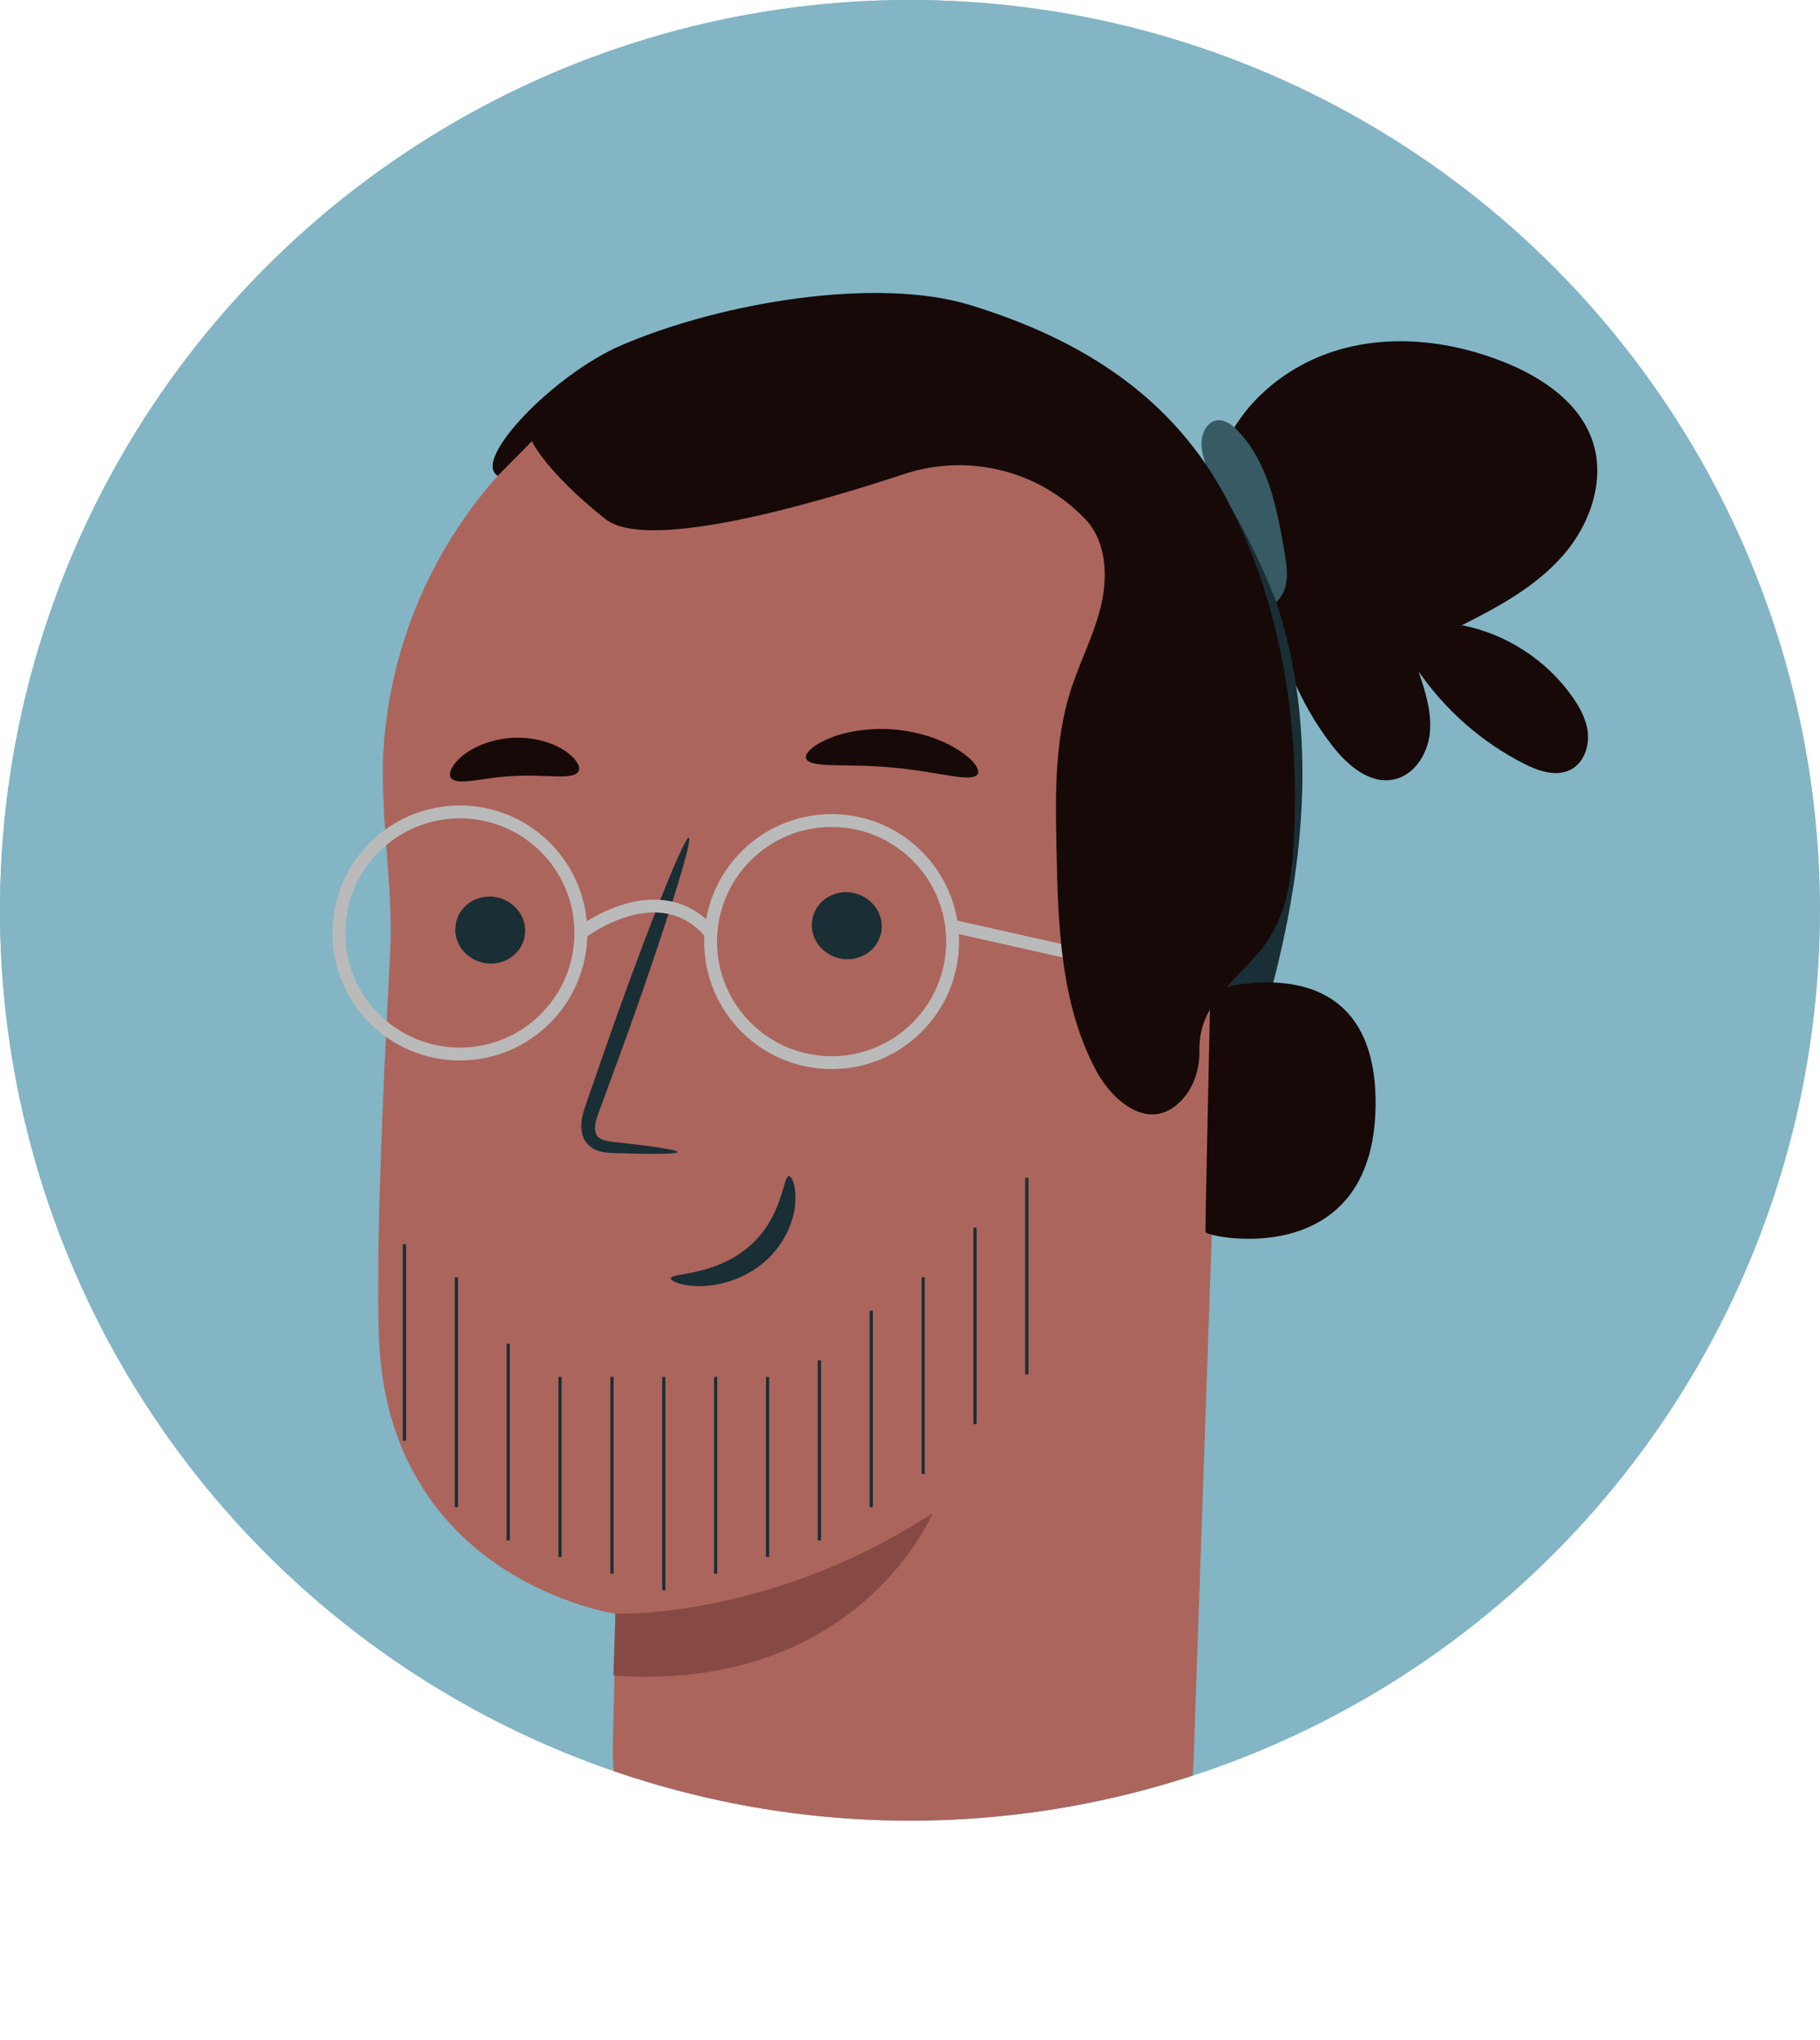 <?xml version="1.0" encoding="UTF-8"?>
<svg id="Calque_2" data-name="Calque 2" xmlns="http://www.w3.org/2000/svg" xmlns:xlink="http://www.w3.org/1999/xlink" viewBox="0 0 141.53 158.57">
  <defs>
    <clipPath id="clippath">
      <circle cx="70.76" cy="70.76" r="70.76" style="fill: #83b5c5;"/>
    </clipPath>
  </defs>
  <g id="Calque_1-2" data-name="Calque 1">
    <g>
      <circle cx="70.76" cy="70.76" r="70.76" style="fill: #83b5c5;"/>
      <g style="clip-path: url(#clippath);">
        <circle cx="70.76" cy="70.76" r="70.76" style="fill: #83b5c5;"/>
        <g>
          <g>
            <path d="M123.49,57.09c-.08-1.07-.6-2.06-1.22-2.93-2.01-2.86-5.16-4.9-8.59-5.56,2.87-1.44,5.77-3.02,7.88-5.44,2.11-2.42,3.31-5.88,2.27-8.91-1.03-2.99-3.94-4.94-6.88-6.11-4.08-1.63-8.7-2.18-12.91-.93-4.22,1.25-7.95,4.45-9.26,8.64l4.08,10.6c.51,4.17,2.17,8.19,4.74,11.51,1.18,1.52,2.9,3.02,4.78,2.63,1.6-.33,2.65-1.99,2.81-3.62,.16-1.63-.36-3.24-.88-4.79,2.08,3.02,4.93,5.52,8.2,7.18,1.13,.58,2.51,1.05,3.64,.46,.95-.5,1.41-1.66,1.33-2.73Z" style="fill: #160908;"/>
            <path d="M100,45.39c.17-.84,.02-1.7-.12-2.54-.58-3.37-1.28-6.96-3.66-9.4-.42-.43-.96-.84-1.56-.78-.95,.11-1.35,1.32-1.2,2.26,.15,.94,.62,1.85,.53,2.8l1.58,6.81c.09,.75,.34,1.5,.86,2.05,.51,.55,1.32,.86,2.04,.66,.82-.22,1.38-1.04,1.54-1.87Z" style="fill: #375a64;"/>
            <g>
              <path d="M93.58,93.08c2.7-7.45,5.38-14.95,6.76-22.75,1.38-7.8,1.42-15.98-1.08-23.49-.38-1.14-3.69-8.81-4.89-8.73-.86,.06,1.1,7.17,.64,7.9-4.36,6.93-5.77,15.4-5.39,23.58,.38,8.18,1.83,15.58,3.96,23.49" style="fill: #1a2e35;"/>
              <path d="M69.96,158.56c12.28,.16,22.44-9.52,22.86-21.8l2.56-73.86c1.32-19.82-9.12-37.11-28.97-37.88l-1.84,.04c-18.5,.36-33.63,14.87-34.76,33.34-.28,4.65,.79,10.78,.54,15.47-.66,12.63-1.1,23.21-.89,29.92,.61,19.05,18.38,21.64,18.38,21.64,.04,0-.04,4.42-.18,10.01-.3,12.56,9.72,22.96,22.28,23.12h0Z" style="fill: #ab655c;"/>
              <path d="M47.86,125.43s12.03,.47,24.67-7.82c0,0-5.78,13.98-24.83,12.63l.16-4.81Z" style="fill: #874944;"/>
              <path d="M35.4,72.21c-.02,1.44,1.18,2.64,2.68,2.69,1.5,.05,2.73-1.07,2.76-2.51,.02-1.44-1.18-2.64-2.67-2.7-1.5-.05-2.74,1.07-2.76,2.51Z" style="fill: #1a2e35;"/>
              <path d="M63.13,71.87c-.02,1.44,1.18,2.64,2.68,2.69,1.5,.05,2.73-1.07,2.76-2.51,.02-1.44-1.18-2.64-2.68-2.7-1.5-.05-2.74,1.07-2.76,2.51Z" style="fill: #1a2e35;"/>
              <path d="M52.7,89.56c.01-.17-1.82-.45-4.77-.77-.75-.06-1.46-.2-1.6-.71-.19-.54,.11-1.35,.46-2.23,.67-1.82,1.37-3.73,2.1-5.74,2.91-8.17,5.01-14.88,4.68-14.99-.33-.11-2.96,6.41-5.87,14.58-.7,2.01-1.37,3.93-2.01,5.77-.27,.86-.73,1.83-.33,2.94,.21,.55,.77,.95,1.25,1.07,.48,.14,.9,.14,1.27,.15,2.97,.1,4.81,.08,4.82-.09Z" style="fill: #1a2e35;"/>
              <path d="M61.35,91.42c-.48-.02-.42,3.16-3.1,5.47-2.67,2.32-6.07,2.03-6.08,2.47-.04,.2,.77,.6,2.2,.61,1.4,.02,3.44-.47,5.08-1.88,1.63-1.42,2.31-3.28,2.39-4.58,.1-1.33-.27-2.11-.49-2.09Z" style="fill: #1a2e35;"/>
              <path d="M62.69,58.96c.3,.79,3.22,.36,6.66,.7,3.45,.28,6.24,1.23,6.68,.51,.2-.35-.3-1.09-1.44-1.83-1.13-.75-2.91-1.44-4.98-1.63-2.07-.18-3.95,.18-5.19,.71-1.25,.53-1.87,1.17-1.74,1.55Z" style="fill: #160908;"/>
              <path d="M35.07,60.47c.53,.66,2.53-.07,4.96-.15,2.42-.16,4.49,.36,4.95-.35,.2-.34-.14-1-1.05-1.61-.9-.61-2.39-1.09-4.05-1.01-1.67,.09-3.1,.72-3.93,1.41-.84,.7-1.11,1.39-.88,1.71Z" style="fill: #160908;"/>
              <path d="M94.11,77.05c.32-.15,13.02-4.13,12.86,8.91-.16,13.04-13.22,10.19-13.23,9.81-.02-.37,.38-18.72,.38-18.72Z" style="fill: #160908;"/>
            </g>
          </g>
          <circle cx="35.76" cy="72.52" r="9.41" style="fill: none; stroke: #bababa; stroke-miterlimit: 10;"/>
          <circle cx="64.67" cy="73.19" r="9.41" style="fill: none; stroke: #bababa; stroke-miterlimit: 10;"/>
          <path d="M45.18,72.52s6.05-4.71,10.08,0" style="fill: none; stroke: #bababa; stroke-miterlimit: 10;"/>
          <line x1="73.99" y1="71.97" x2="94.06" y2="76.48" style="fill: none; stroke: #bababa; stroke-miterlimit: 10;"/>
          <path d="M38.71,36.98c-2.08-1.21,4.39-7.91,9.63-10.15,7.91-3.39,19.92-5.32,27.1-3.12,8.65,2.65,15.78,7.13,19.98,15.14,4.2,8.01,5.65,17.27,5.2,26.3-.14,2.76-.48,5.62-2.01,7.92-1.88,2.84-5.41,4.58-5.34,8.56,.03,1.45-.42,2.91-1.44,3.95-2.44,2.49-5.31,.04-6.6-2.38-2.76-5.17-2.95-11.27-3.07-17.12-.09-4.16-.17-8.41,1.09-12.38,.68-2.16,1.75-4.19,2.31-6.38,.56-2.19,.55-4.7-.79-6.53-.22-.3-.58-.67-1.04-1.09-3.62-3.31-8.77-4.39-13.43-2.85-7.4,2.44-20.01,6.05-23.23,3.49-4.63-3.68-5.71-6.04-5.71-6.04l-2.65,2.68Z" style="fill: #160908;"/>
          <g>
            <line x1="31.45" y1="96.71" x2="31.45" y2="111.99" style="fill: none; stroke: #1a2e35; stroke-miterlimit: 10; stroke-width: .25px;"/>
            <line x1="35.49" y1="99.29" x2="35.49" y2="117.15" style="fill: none; stroke: #1a2e35; stroke-miterlimit: 10; stroke-width: .25px;"/>
            <line x1="39.52" y1="104.45" x2="39.52" y2="119.74" style="fill: none; stroke: #1a2e35; stroke-miterlimit: 10; stroke-width: .25px;"/>
            <line x1="43.55" y1="107.03" x2="43.55" y2="121.03" style="fill: none; stroke: #1a2e35; stroke-miterlimit: 10; stroke-width: .25px;"/>
            <line x1="47.59" y1="107.03" x2="47.59" y2="122.32" style="fill: none; stroke: #1a2e35; stroke-miterlimit: 10; stroke-width: .25px;"/>
            <line x1="51.62" y1="107.03" x2="51.62" y2="123.61" style="fill: none; stroke: #1a2e35; stroke-miterlimit: 10; stroke-width: .25px;"/>
            <line x1="55.65" y1="107.03" x2="55.65" y2="122.32" style="fill: none; stroke: #1a2e35; stroke-miterlimit: 10; stroke-width: .25px;"/>
            <line x1="59.69" y1="107.03" x2="59.69" y2="121.03" style="fill: none; stroke: #1a2e35; stroke-miterlimit: 10; stroke-width: .25px;"/>
            <line x1="63.72" y1="105.74" x2="63.72" y2="119.74" style="fill: none; stroke: #1a2e35; stroke-miterlimit: 10; stroke-width: .25px;"/>
            <line x1="67.75" y1="101.87" x2="67.75" y2="117.15" style="fill: none; stroke: #1a2e35; stroke-miterlimit: 10; stroke-width: .25px;"/>
            <line x1="71.79" y1="99.29" x2="71.79" y2="114.57" style="fill: none; stroke: #1a2e35; stroke-miterlimit: 10; stroke-width: .25px;"/>
            <line x1="75.82" y1="95.42" x2="75.82" y2="110.7" style="fill: none; stroke: #1a2e35; stroke-miterlimit: 10; stroke-width: .25px;"/>
            <line x1="79.85" y1="91.55" x2="79.85" y2="106.83" style="fill: none; stroke: #1a2e35; stroke-miterlimit: 10; stroke-width: .25px;"/>
          </g>
        </g>
      </g>
    </g>
  </g>
</svg>